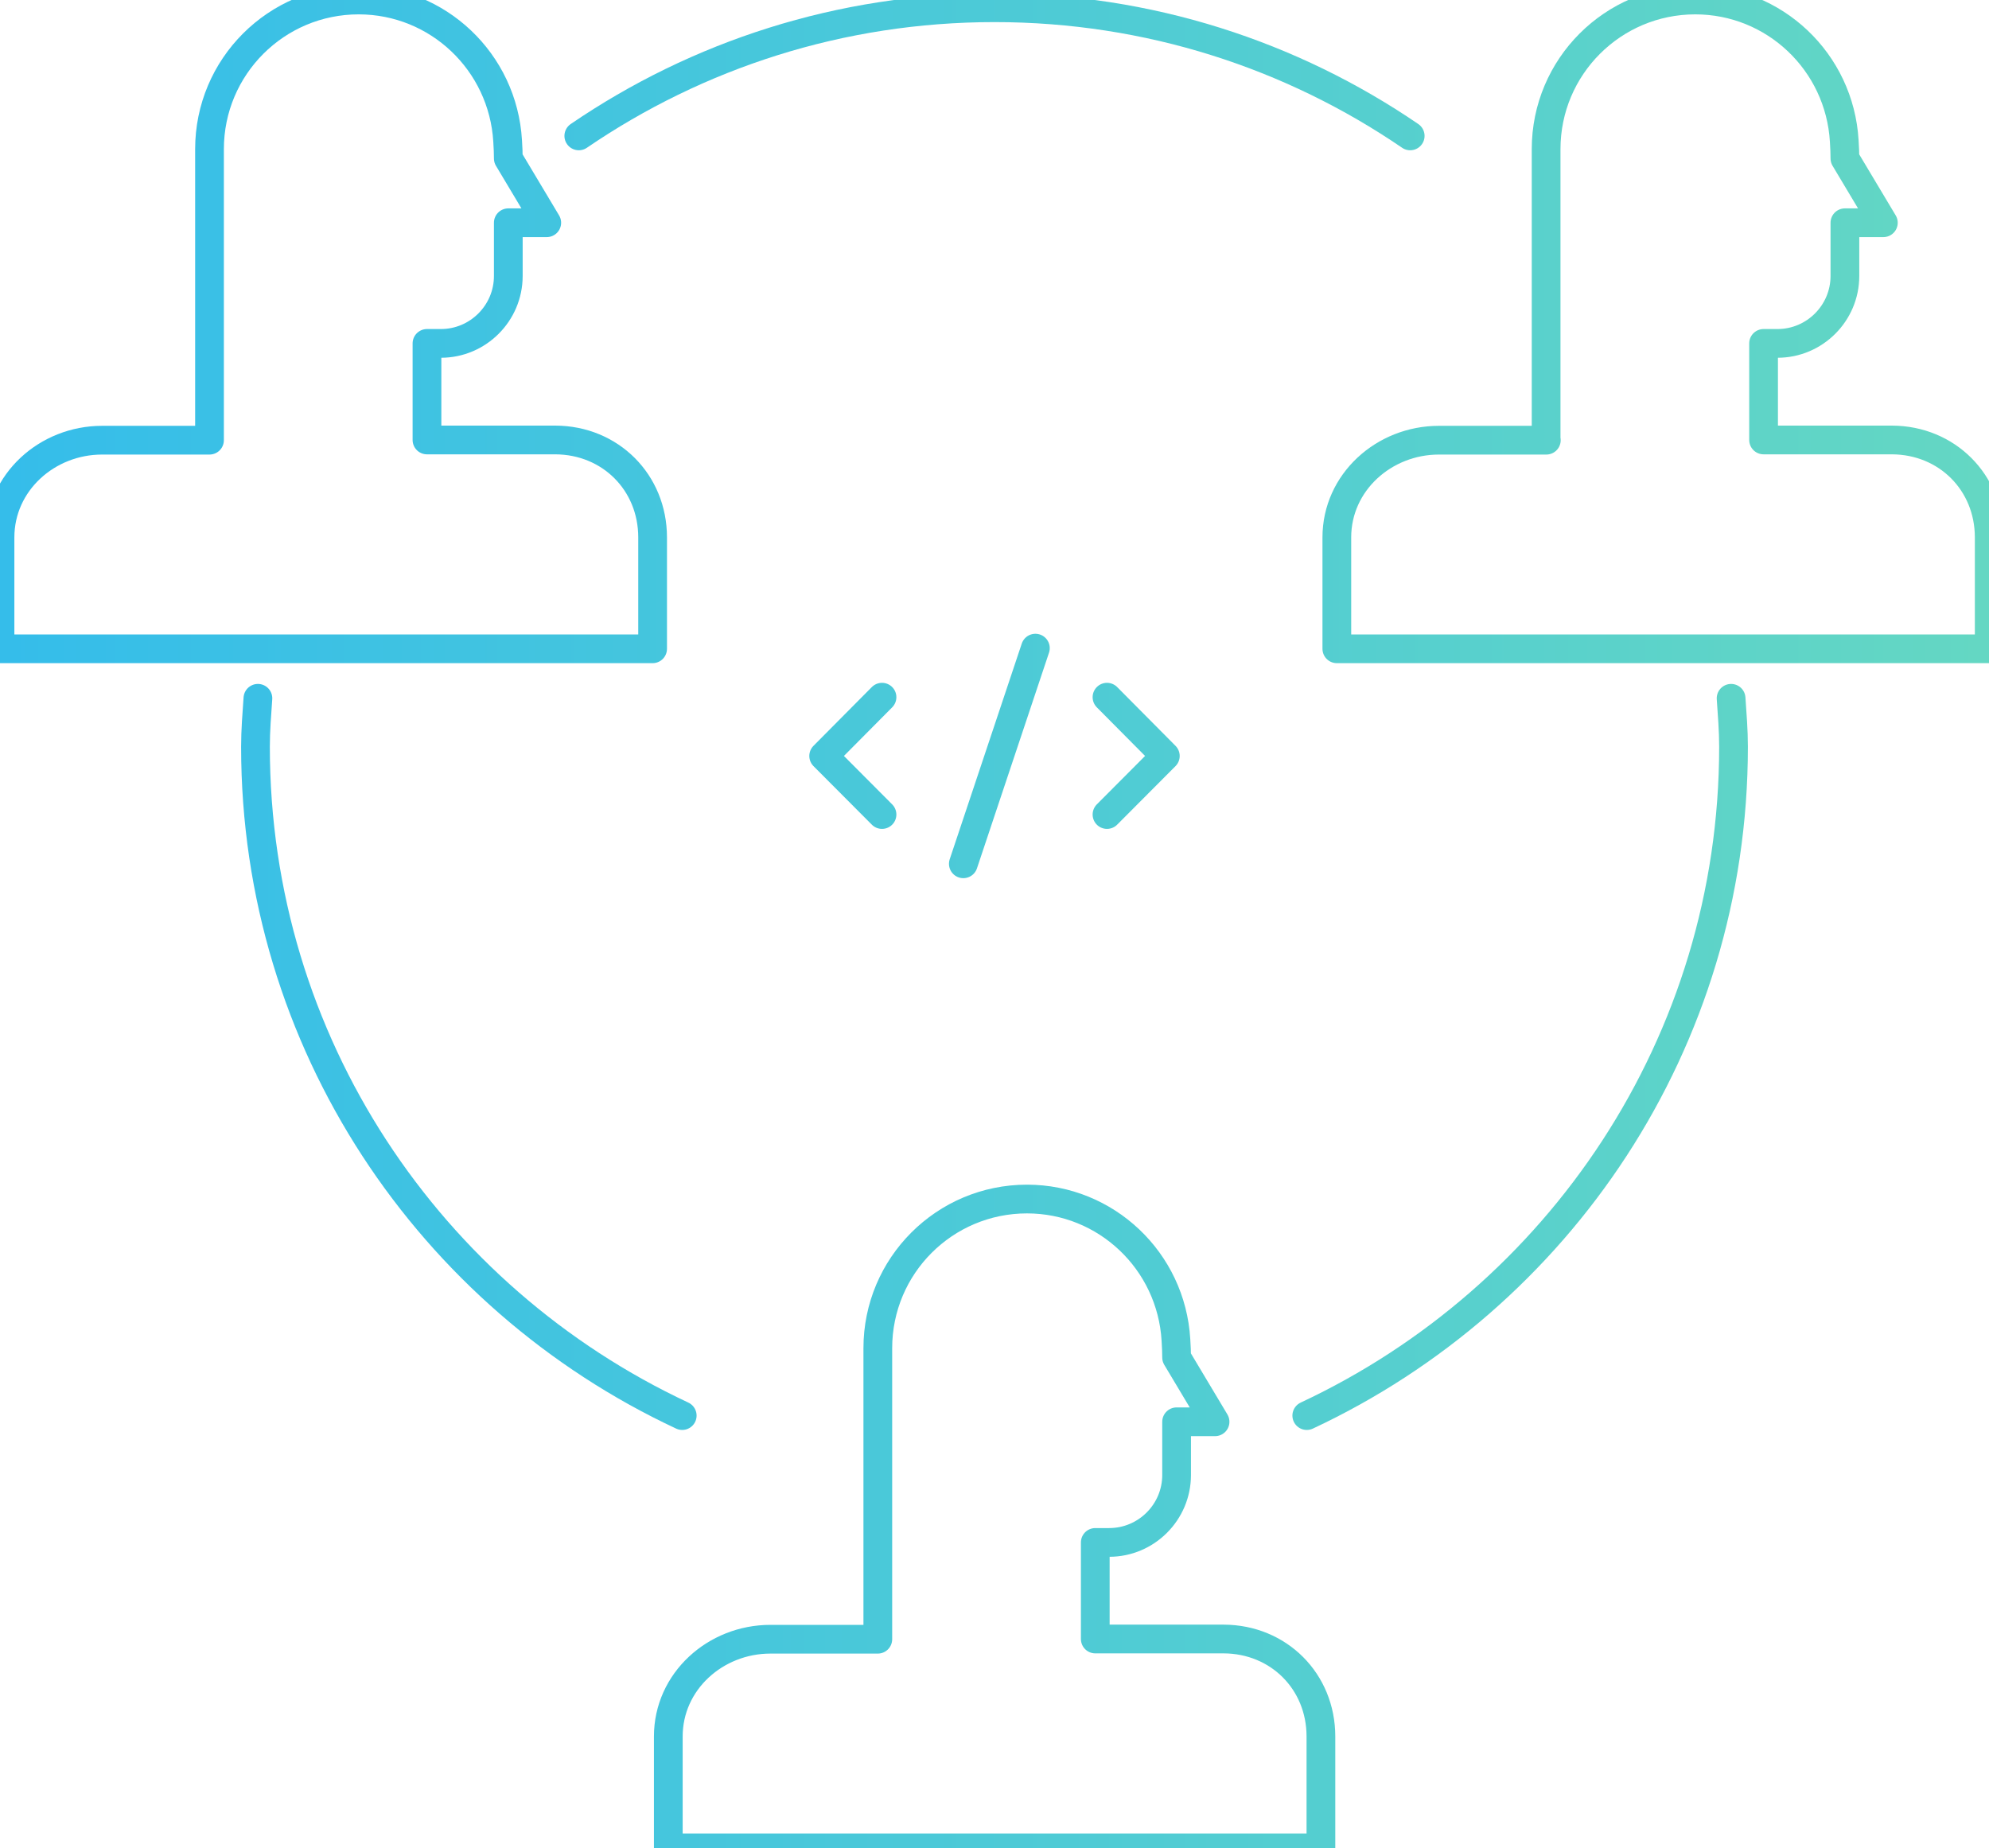 <?xml version="1.0" encoding="UTF-8"?><svg id="Layer_2" xmlns="http://www.w3.org/2000/svg" xmlns:xlink="http://www.w3.org/1999/xlink" viewBox="0 0 90 83.64"><defs><style>.cls-1{fill:none;stroke:url(#linear-gradient);stroke-linecap:round;stroke-linejoin:round;stroke-width:1.3px;}</style><linearGradient id="linear-gradient" x1="0" y1="41.82" x2="90" y2="41.82" gradientUnits="userSpaceOnUse"><stop offset="0" stop-color="#35bdea"/><stop offset="1" stop-color="#64d7c3"/></linearGradient></defs><g id="Layer_1-2"><g><path class="cls-1" d="M9.48,19.92V6.75c0-3.73,3.02-6.75,6.75-6.75h0c3.58,0,6.53,2.8,6.74,6.38,.02,.3,.03,.57,.03,.79l1.74,2.91h-1.74v2.41c0,1.68-1.37,3.05-3.05,3.05h-.63v4.37h5.81c2.49,.01,4.4,1.92,4.4,4.41v5.04H0v-5.04c0-2.49,2.13-4.4,4.62-4.4h4.86Z"/><path class="cls-1" d="M39.72,74.18v-13.17c0-3.73,3.02-6.75,6.75-6.75h0c3.58,0,6.53,2.8,6.74,6.38,.02,.3,.03,.57,.03,.79l1.74,2.91h-1.74v2.41c0,1.68-1.37,3.05-3.05,3.05h-.63v4.37h5.81c2.49,.01,4.4,1.92,4.4,4.41v5.04H30.24v-5.04c0-2.49,2.13-4.4,4.62-4.4h4.86Z"/><path class="cls-1" d="M69.96,19.92V6.75c0-3.73,3.02-6.75,6.75-6.75h0c3.58,0,6.53,2.8,6.74,6.38,.02,.3,.03,.57,.03,.79l1.74,2.91h-1.74v2.41c0,1.68-1.37,3.05-3.05,3.05h-.63v4.37h5.81c2.49,.01,4.4,1.92,4.4,4.41v5.04h-29.52v-5.04c0-2.49,2.13-4.4,4.62-4.4h4.86Z"/><path class="cls-1" d="M63.81,6.15C58.45,2.49,51.98,.35,45,.35s-13.45,2.14-18.81,5.8"/><path class="cls-1" d="M59.13,64.06c11.39-5.33,19.31-16.86,19.31-30.27,0-.74-.06-1.46-.11-2.19"/><path class="cls-1" d="M11.67,31.6c-.05,.73-.11,1.45-.11,2.19,0,13.41,7.91,24.94,19.31,30.27"/><g><polyline class="cls-1" points="39.91 31.55 37.27 34.21 39.91 36.86"/><polyline class="cls-1" points="50.09 36.86 52.73 34.21 50.09 31.55"/><line class="cls-1" x1="43.59" y1="39.09" x2="46.85" y2="29.33"/></g></g></g></svg>